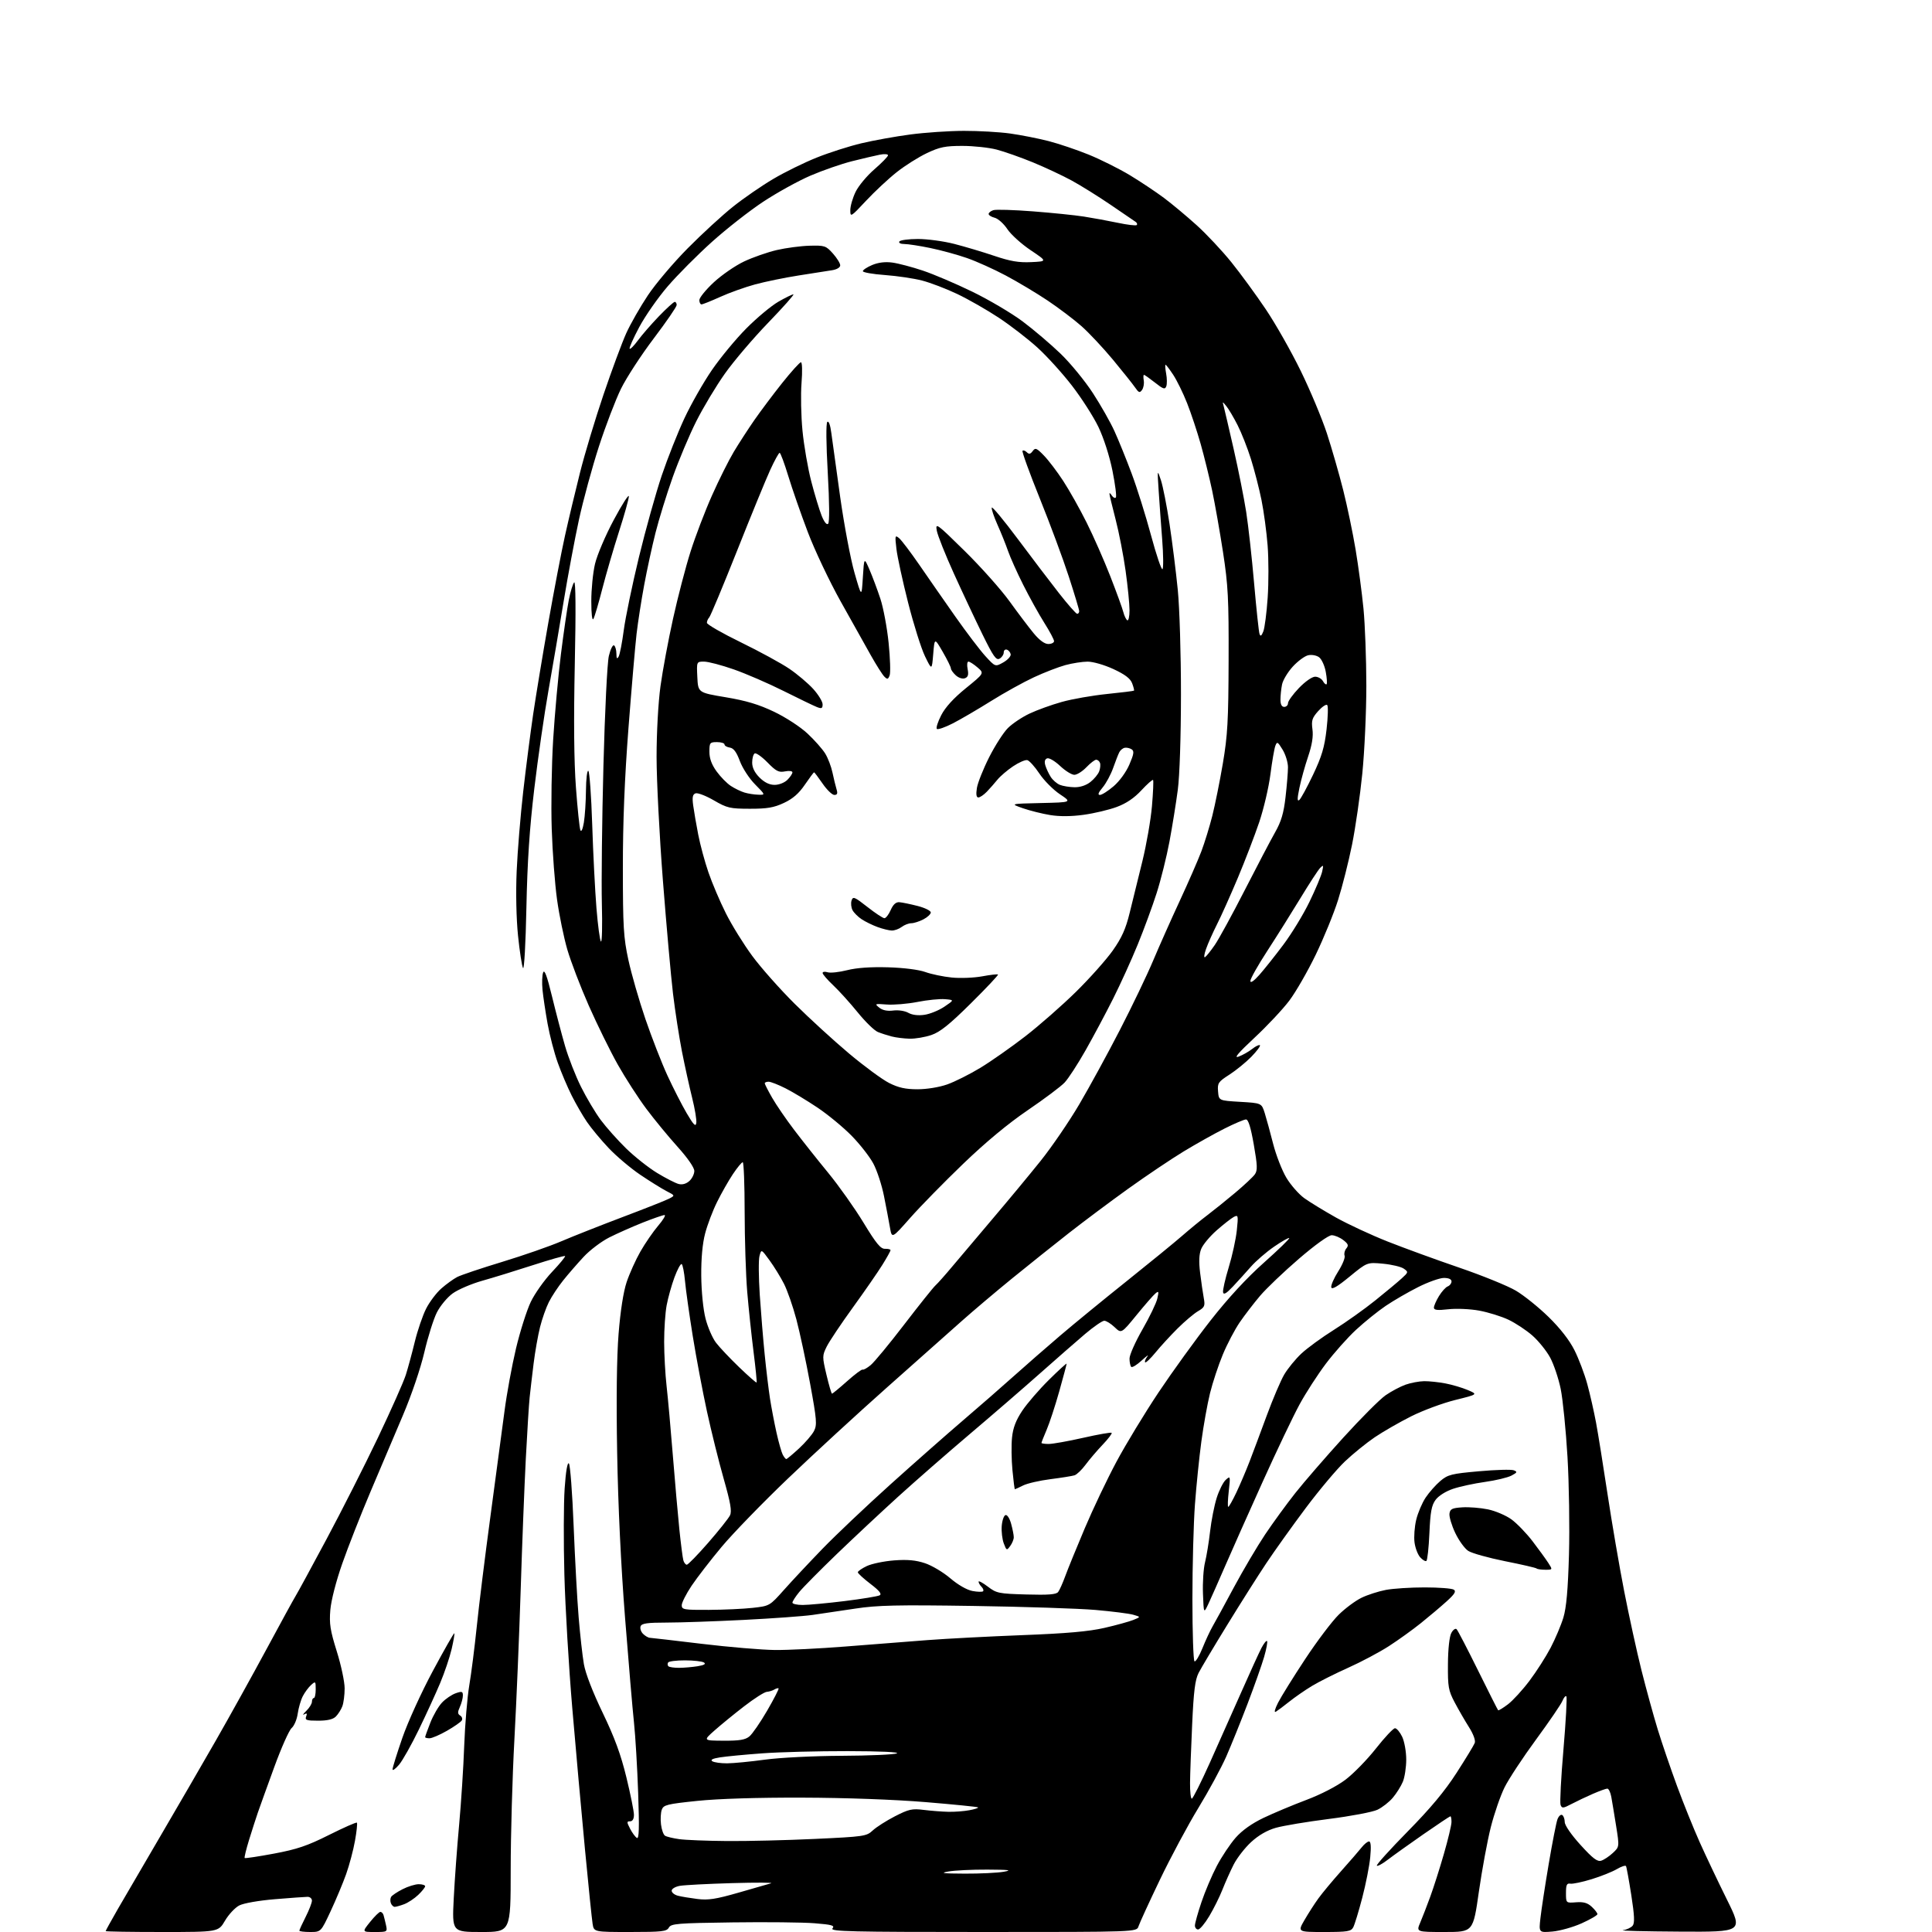 <?xml version="1.0" encoding="UTF-8" standalone="no"?>
<svg 
  version="1.1" 
  xmlns="http://www.w3.org/2000/svg" 
  xmlns:xlink="http://www.w3.org/1999/xlink" 
  xmlns:svg="http://www.w3.org/2000/svg"
  xmlns:rdf="http://www.w3.org/1999/02/22-rdf-syntax-ns#"
  xmlns:cc="http://creativecommons.org/ns#"
  xmlns:dc="http://purl.org/dc/elements/1.1/"
  viewBox="0 0 768 768"
  width="768"
  height="768"
>
<style>svg {background-color: white; }</style>"
<path stroke="none" fill="black" fill-rule="evenodd" d="M64.40,768.00C52.08,768.00 42.00,767.84 42.00,767.64C42.00,767.45 44.18,763.51 46.83,758.89C49.49,754.28 57.08,741.27 63.69,730.00C70.30,718.73 80.21,701.62 85.73,692.00C91.24,682.38 100.35,665.95 105.98,655.50C111.60,645.05 116.81,635.55 117.54,634.38C118.27,633.22 123.78,623.09 129.78,611.88C135.78,600.67 144.98,582.50 150.23,571.50C155.47,560.50 160.47,549.25 161.33,546.50C162.20,543.75 163.81,537.82 164.90,533.32C166.00,528.82 168.02,522.93 169.38,520.23C170.75,517.53 173.48,513.91 175.45,512.18C177.42,510.45 180.26,508.40 181.76,507.62C183.27,506.85 191.33,504.13 199.68,501.60C208.03,499.06 218.61,495.38 223.18,493.41C227.76,491.45 238.70,487.13 247.50,483.80C256.30,480.48 264.60,477.20 265.94,476.50C268.38,475.25 268.38,475.25 264.94,473.48C263.05,472.50 258.35,469.58 254.50,466.98C250.65,464.38 245.00,459.60 241.95,456.37C238.89,453.14 235.02,448.48 233.33,446.00C231.64,443.52 228.91,438.80 227.26,435.50C225.60,432.20 223.11,426.34 221.73,422.48C220.34,418.61 218.52,411.64 217.68,406.98C216.84,402.31 215.93,396.25 215.66,393.50C215.39,390.75 215.50,387.63 215.91,386.57C216.44,385.21 217.46,387.97 219.41,396.00C220.93,402.25 223.27,411.16 224.61,415.79C225.95,420.42 228.82,427.76 230.99,432.09C233.15,436.43 236.68,442.35 238.83,445.24C240.98,448.13 245.50,453.20 248.87,456.50C252.25,459.80 257.82,464.21 261.25,466.29C264.69,468.38 268.53,470.34 269.79,470.66C271.24,471.03 272.80,470.59 274.04,469.46C275.12,468.49 276.00,466.69 276.00,465.47C276.00,464.14 273.34,460.30 269.35,455.87C265.69,451.82 260.08,444.99 256.88,440.71C253.68,436.42 248.60,428.54 245.59,423.21C242.58,417.87 237.40,407.32 234.06,399.78C230.73,392.23 226.88,382.16 225.50,377.41C224.12,372.65 222.29,363.75 221.44,357.63C220.58,351.51 219.62,338.85 219.32,329.50C219.01,320.15 219.27,304.18 219.89,294.00C220.52,283.82 221.91,268.52 222.98,260.00C224.05,251.47 225.46,241.80 226.11,238.50C226.75,235.20 227.71,232.05 228.24,231.50C228.85,230.86 228.94,242.67 228.49,264.00C228.02,286.37 228.17,302.65 228.94,313.00C229.57,321.52 230.37,329.18 230.71,330.00C231.07,330.88 231.64,329.65 232.09,327.00C232.51,324.52 232.89,318.76 232.93,314.19C232.97,309.62 233.39,306.12 233.87,306.42C234.34,306.71 235.04,316.30 235.41,327.73C235.78,339.15 236.54,354.12 237.10,361.00C237.66,367.88 238.46,373.85 238.89,374.28C239.31,374.71 239.48,367.96 239.25,359.28C239.03,350.60 239.31,325.95 239.87,304.50C240.44,282.73 241.39,263.40 242.03,260.74C242.65,258.13 243.58,256.24 244.08,256.55C244.59,256.86 245.01,258.33 245.03,259.81C245.05,261.81 245.28,262.12 245.92,261.00C246.39,260.18 247.31,255.45 247.96,250.50C248.61,245.55 251.32,232.50 253.98,221.50C256.65,210.50 260.74,195.88 263.06,189.00C265.39,182.12 269.44,171.91 272.06,166.30C274.68,160.69 279.59,152.06 282.96,147.14C286.34,142.21 292.52,134.73 296.71,130.52C300.89,126.31 306.61,121.55 309.41,119.94C312.21,118.33 314.90,117.01 315.38,117.01C315.87,117.00 311.37,122.08 305.38,128.28C299.40,134.48 291.64,143.59 288.15,148.53C284.65,153.46 279.54,161.99 276.77,167.48C274.01,172.96 269.79,183.00 267.38,189.78C264.97,196.57 261.91,206.48 260.57,211.81C259.22,217.14 257.20,226.45 256.08,232.50C254.95,238.55 253.59,247.32 253.04,252.00C252.50,256.68 251.05,273.55 249.82,289.50C248.29,309.40 247.59,326.81 247.60,345.00C247.61,368.45 247.86,372.66 249.79,381.58C250.99,387.13 254.04,397.70 256.56,405.08C259.09,412.46 263.02,422.55 265.30,427.50C267.58,432.45 271.03,439.20 272.96,442.50C275.72,447.21 276.55,448.04 276.79,446.37C276.97,445.21 276.22,440.71 275.13,436.37C274.05,432.04 272.23,423.77 271.09,418.00C269.96,412.23 268.36,401.88 267.53,395.00C266.71,388.12 264.91,367.92 263.52,350.09C262.13,332.27 261.00,310.12 261.00,300.88C261.00,291.24 261.66,279.26 262.55,272.78C263.40,266.58 265.65,254.49 267.55,245.92C269.44,237.35 272.57,225.36 274.50,219.28C276.43,213.19 280.26,203.15 283.02,196.97C285.77,190.78 289.68,182.97 291.69,179.61C293.71,176.25 297.38,170.57 299.86,167.00C302.34,163.43 307.32,156.79 310.93,152.25C314.55,147.71 317.90,144.00 318.39,144.00C318.89,144.00 318.99,147.62 318.62,152.25C318.26,156.79 318.43,165.32 319.00,171.20C319.57,177.09 321.14,186.16 322.49,191.37C323.84,196.58 325.70,202.70 326.61,204.98C327.64,207.55 328.63,208.77 329.20,208.20C329.78,207.62 329.72,199.90 329.05,187.95C328.39,176.31 328.32,168.28 328.87,167.73C329.42,167.18 330.06,168.94 330.47,172.16C330.85,175.10 332.44,186.61 334.01,197.74C335.59,208.87 338.14,222.37 339.69,227.74C342.50,237.50 342.50,237.50 343.00,229.50C343.50,221.50 343.50,221.50 345.66,226.50C346.84,229.25 348.78,234.43 349.96,238.00C351.14,241.57 352.62,249.47 353.24,255.55C353.86,261.63 354.04,267.45 353.65,268.48C353.02,270.10 352.74,270.16 351.51,268.93C350.74,268.14 348.33,264.35 346.17,260.50C344.00,256.65 338.60,247.00 334.16,239.05C329.72,231.10 323.85,218.72 321.13,211.55C318.40,204.37 314.91,194.34 313.36,189.25C311.81,184.16 310.26,180.00 309.92,180.00C309.58,180.00 307.90,183.04 306.20,186.75C304.49,190.46 298.54,204.97 292.97,219.00C287.39,233.03 282.42,244.93 281.92,245.45C281.41,245.97 281.00,246.93 281.00,247.58C281.00,248.22 287.07,251.71 294.49,255.33C301.91,258.95 310.59,263.68 313.78,265.85C316.96,268.01 321.24,271.63 323.29,273.89C325.33,276.16 327.00,278.89 327.00,279.98C327.00,281.62 326.62,281.80 324.75,281.07C323.51,280.58 317.55,277.71 311.50,274.68C305.45,271.65 296.53,267.79 291.67,266.09C286.81,264.39 281.51,263.00 279.87,263.00C276.90,263.00 276.90,263.00 277.20,269.17C277.50,275.33 277.50,275.33 288.50,277.17C296.66,278.54 301.63,280.03 307.74,282.95C312.36,285.16 318.18,288.96 320.99,291.59C323.76,294.17 326.91,297.74 328.02,299.52C329.12,301.30 330.43,304.73 330.93,307.13C331.44,309.53 332.16,312.51 332.54,313.75C333.06,315.42 332.83,316.00 331.66,316.00C330.80,316.00 328.70,313.98 327.00,311.50C325.30,309.03 323.77,307.00 323.61,307.00C323.45,307.00 321.80,309.22 319.95,311.92C317.57,315.42 315.15,317.53 311.63,319.17C307.63,321.05 304.99,321.50 298.08,321.49C290.18,321.48 289.05,321.22 283.74,318.14C280.57,316.30 277.30,315.06 276.47,315.37C275.32,315.81 275.11,316.95 275.56,320.22C275.88,322.58 276.78,327.78 277.56,331.79C278.34,335.81 280.16,342.56 281.62,346.79C283.07,351.03 286.18,358.34 288.53,363.02C290.87,367.71 295.61,375.36 299.05,380.02C302.49,384.69 310.08,393.24 315.90,399.02C321.73,404.81 331.45,413.70 337.50,418.78C343.55,423.86 350.73,429.14 353.45,430.51C357.16,432.38 359.97,433.00 364.72,433.00C368.40,433.00 373.34,432.20 376.52,431.08C379.53,430.02 385.48,427.04 389.75,424.45C394.01,421.86 402.06,416.21 407.63,411.90C413.20,407.58 422.23,399.66 427.70,394.28C433.17,388.90 439.75,381.51 442.33,377.87C445.92,372.77 447.49,369.29 449.06,362.87C450.18,358.26 452.45,349.08 454.09,342.45C455.72,335.83 457.45,325.93 457.92,320.45C458.39,314.98 458.59,310.30 458.36,310.05C458.13,309.81 456.04,311.66 453.72,314.16C450.86,317.25 447.70,319.38 443.92,320.78C440.85,321.92 434.95,323.32 430.81,323.89C425.88,324.58 421.27,324.61 417.48,324.00C414.28,323.48 409.38,322.25 406.59,321.28C401.50,319.50 401.50,319.50 413.82,319.22C426.13,318.94 426.13,318.94 421.32,315.72C418.67,313.95 415.00,310.25 413.17,307.50C411.34,304.75 409.17,302.35 408.35,302.16C407.53,301.98 404.98,303.09 402.68,304.64C400.38,306.19 397.60,308.57 396.50,309.93C395.40,311.29 393.51,313.44 392.30,314.70C391.08,315.97 389.56,317.00 388.91,317.00C388.12,317.00 387.93,315.79 388.33,313.25C388.66,311.19 390.84,305.70 393.18,301.06C395.53,296.42 398.88,291.18 400.65,289.42C402.41,287.66 406.28,285.06 409.26,283.66C412.23,282.25 418.00,280.17 422.08,279.03C426.16,277.88 434.23,276.47 440.00,275.88C445.77,275.29 450.63,274.69 450.78,274.54C450.93,274.40 450.60,273.08 450.04,271.61C449.32,269.71 447.20,268.10 442.60,265.97C438.97,264.29 434.51,263.01 432.34,263.01C430.23,263.02 426.25,263.64 423.50,264.39C420.75,265.14 415.12,267.31 411.00,269.23C406.88,271.14 399.23,275.38 394.00,278.65C388.77,281.92 381.94,285.92 378.81,287.53C375.68,289.14 372.80,290.13 372.41,289.75C372.03,289.36 372.81,286.90 374.16,284.29C375.78,281.14 379.09,277.51 383.94,273.58C391.27,267.63 391.27,267.63 388.58,265.32C387.10,264.04 385.47,263.00 384.97,263.00C384.46,263.00 384.32,264.34 384.65,265.98C385.09,268.22 384.83,269.13 383.58,269.61C382.63,269.97 381.10,269.49 379.96,268.47C378.88,267.49 378.00,266.25 378.00,265.72C378.00,265.18 376.54,262.21 374.75,259.12C371.50,253.50 371.50,253.50 370.97,260.00C370.43,266.50 370.43,266.50 367.69,260.86C366.19,257.76 363.17,248.17 360.98,239.54C358.79,230.91 356.70,221.30 356.34,218.18C355.72,212.88 355.79,212.60 357.40,213.92C358.35,214.71 361.93,219.43 365.37,224.42C368.81,229.42 375.25,238.68 379.69,245.00C384.13,251.32 389.54,258.44 391.70,260.81C395.64,265.11 395.64,265.11 398.84,263.31C400.59,262.31 401.91,260.86 401.76,260.08C401.62,259.30 400.94,258.48 400.25,258.25C399.56,258.02 399.00,258.52 399.00,259.37C399.00,260.21 398.26,261.31 397.36,261.82C395.99,262.58 394.87,260.99 390.52,252.12C387.66,246.28 382.55,235.42 379.18,227.99C375.81,220.56 372.76,212.91 372.40,210.99C371.79,207.67 372.31,208.04 383.45,219.00C389.88,225.32 397.90,234.32 401.28,239.00C404.65,243.68 408.99,249.41 410.92,251.75C413.18,254.49 415.24,256.00 416.71,256.00C417.97,256.00 419.00,255.49 419.00,254.86C419.00,254.23 417.25,250.94 415.11,247.56C412.97,244.17 409.20,237.37 406.73,232.45C404.26,227.53 401.55,221.47 400.70,219.00C399.85,216.53 397.98,211.86 396.53,208.63C395.09,205.40 394.06,202.32 394.24,201.78C394.42,201.25 399.04,206.82 404.52,214.16C409.99,221.50 417.37,231.21 420.93,235.75C424.48,240.29 427.75,244.00 428.19,244.00C428.64,244.00 429.00,243.53 429.00,242.96C429.00,242.38 427.14,236.20 424.87,229.21C422.60,222.22 417.41,208.23 413.33,198.13C409.25,188.02 406.16,179.50 406.47,179.19C406.78,178.89 407.55,179.15 408.18,179.78C409.05,180.65 409.62,180.53 410.51,179.31C411.56,177.88 412.07,178.08 414.99,181.10C416.81,182.97 420.27,187.53 422.68,191.23C425.09,194.93 429.27,202.35 431.95,207.73C434.64,213.10 438.87,222.70 441.35,229.05C443.83,235.41 446.17,241.82 446.54,243.31C446.92,244.80 447.62,246.27 448.11,246.57C448.60,246.87 449.00,245.08 449.00,242.59C449.00,240.10 448.30,233.06 447.45,226.95C446.60,220.83 444.80,211.58 443.45,206.40C442.10,201.22 441.01,196.64 441.02,196.24C441.02,195.83 441.45,196.16 441.96,196.97C442.47,197.78 443.19,198.14 443.56,197.77C443.93,197.41 443.32,192.61 442.22,187.12C441.02,181.19 438.75,174.12 436.63,169.70C434.66,165.61 429.93,158.23 426.12,153.30C422.32,148.37 416.12,141.54 412.35,138.12C408.58,134.70 401.69,129.38 397.03,126.30C392.37,123.22 384.94,118.97 380.53,116.87C376.11,114.77 369.80,112.36 366.50,111.51C363.20,110.66 356.56,109.68 351.75,109.33C346.94,108.98 343.00,108.29 343.00,107.80C343.00,107.30 344.67,106.20 346.72,105.34C349.17,104.32 351.91,103.99 354.75,104.38C357.12,104.70 362.53,106.13 366.78,107.55C371.03,108.96 379.90,112.74 386.50,115.95C393.10,119.16 402.10,124.47 406.50,127.76C410.90,131.05 417.70,136.84 421.62,140.62C425.54,144.40 431.30,151.44 434.43,156.25C437.56,161.06 441.44,167.89 443.04,171.44C444.65,174.98 447.71,182.52 449.83,188.19C451.96,193.86 455.43,204.92 457.54,212.76C459.65,220.60 461.71,226.68 462.11,226.26C462.51,225.84 462.46,220.55 461.99,214.50C461.52,208.45 460.89,199.68 460.58,195.00C460.03,186.53 460.03,186.52 461.48,190.86C462.28,193.27 463.83,201.14 464.92,208.36C466.01,215.59 467.48,227.35 468.19,234.50C468.90,241.75 469.46,260.11 469.45,276.00C469.44,292.92 468.93,308.36 468.19,314.00C467.50,319.23 466.02,328.45 464.89,334.50C463.76,340.55 461.46,349.77 459.79,355.00C458.12,360.23 454.73,369.45 452.25,375.50C449.78,381.55 445.38,391.23 442.48,397.00C439.58,402.77 434.66,412.00 431.54,417.50C428.43,423.00 424.67,428.78 423.19,430.34C421.71,431.91 415.11,436.86 408.52,441.34C400.69,446.67 391.78,454.07 382.82,462.69C375.28,469.94 365.83,479.59 361.82,484.13C354.54,492.39 354.54,492.39 353.77,487.95C353.35,485.50 352.29,479.90 351.41,475.50C350.54,471.10 348.62,465.26 347.16,462.53C345.70,459.79 341.80,454.81 338.50,451.45C335.20,448.09 329.12,443.08 325.00,440.31C320.88,437.55 315.15,434.09 312.28,432.64C309.41,431.19 306.38,430.00 305.53,430.00C304.69,430.00 304.00,430.28 304.00,430.63C304.00,430.97 305.32,433.56 306.94,436.38C308.55,439.20 312.49,444.94 315.69,449.15C318.88,453.36 324.97,461.04 329.21,466.20C333.45,471.37 339.78,480.30 343.27,486.05C348.31,494.35 350.07,496.48 351.81,496.42C353.01,496.38 354.00,496.62 354.00,496.96C354.00,497.31 352.54,499.94 350.75,502.81C348.96,505.69 343.68,513.32 339.01,519.77C334.34,526.22 329.67,533.20 328.64,535.27C326.84,538.91 326.83,539.29 328.54,546.52C329.51,550.63 330.50,554.00 330.74,554.00C330.98,554.00 333.68,551.77 336.75,549.04C339.81,546.31 342.58,544.24 342.91,544.44C343.23,544.64 344.67,543.84 346.11,542.65C347.54,541.47 353.55,534.20 359.45,526.50C365.36,518.80 370.93,511.82 371.84,511.00C372.75,510.18 375.75,506.80 378.50,503.51C381.25,500.21 388.48,491.66 394.56,484.51C400.65,477.35 409.23,467.00 413.64,461.50C418.05,456.00 424.97,445.88 429.02,439.00C433.07,432.12 440.34,418.81 445.18,409.41C450.02,400.02 455.96,387.64 458.37,381.91C460.78,376.19 465.56,365.44 469.00,358.04C472.43,350.64 476.29,341.80 477.57,338.40C478.86,334.99 480.80,328.68 481.90,324.35C482.99,320.03 484.88,310.65 486.10,303.50C487.99,292.34 488.32,286.53 488.39,262.50C488.47,237.97 488.19,232.64 486.17,219.50C484.90,211.25 482.95,200.22 481.85,195.00C480.74,189.78 478.69,181.45 477.29,176.50C475.89,171.55 473.46,164.23 471.88,160.24C470.30,156.24 467.82,151.18 466.37,148.99C464.92,146.79 463.55,145.00 463.32,145.00C463.09,145.00 463.20,146.57 463.56,148.49C463.92,150.41 463.95,152.70 463.61,153.58C463.10,154.91 462.37,154.67 459.11,152.08C456.96,150.39 455.00,149.00 454.74,149.00C454.49,149.00 454.45,150.01 454.66,151.25C454.87,152.49 454.57,154.18 453.98,155.00C453.07,156.28 452.66,156.13 451.21,154.02C450.27,152.65 446.31,147.69 442.41,142.98C438.50,138.28 432.88,132.28 429.91,129.65C426.93,127.02 420.90,122.46 416.49,119.50C412.09,116.55 404.60,112.07 399.86,109.55C395.11,107.02 388.14,103.88 384.36,102.57C380.59,101.25 374.03,99.46 369.79,98.59C365.55,97.71 360.91,97.00 359.48,97.00C358.00,97.00 357.15,96.57 357.50,96.00C357.84,95.45 361.17,95.00 364.90,95.00C368.63,95.00 375.11,95.88 379.31,96.95C383.51,98.03 390.67,100.16 395.22,101.70C401.62,103.86 404.96,104.43 409.91,104.20C416.32,103.90 416.32,103.90 409.66,99.43C406.00,96.97 401.84,93.21 400.43,91.07C399.01,88.93 396.76,86.91 395.43,86.57C394.09,86.24 393.00,85.55 393.00,85.05C393.00,84.55 393.85,83.87 394.88,83.54C395.92,83.21 403.01,83.43 410.63,84.02C418.26,84.61 427.36,85.54 430.86,86.09C434.35,86.63 440.38,87.74 444.26,88.55C448.13,89.37 451.56,89.78 451.87,89.46C452.18,89.15 451.99,88.58 451.44,88.20C450.89,87.81 446.41,84.75 441.47,81.40C436.54,78.04 429.57,73.70 426.00,71.76C422.43,69.81 415.51,66.57 410.64,64.56C405.76,62.56 399.25,60.26 396.18,59.46C393.10,58.66 386.96,58.00 382.54,58.00C375.77,58.00 373.54,58.45 368.47,60.86C365.15,62.43 359.75,65.83 356.47,68.43C353.19,71.02 347.69,76.15 344.26,79.82C338.20,86.30 338.02,86.41 338.01,83.57C338.00,81.95 338.95,78.67 340.11,76.28C341.26,73.89 344.64,69.84 347.61,67.28C350.57,64.71 353.00,62.22 353.00,61.73C353.00,61.24 351.54,61.13 349.75,61.49C347.96,61.84 343.01,63.01 338.75,64.07C334.49,65.14 327.03,67.73 322.17,69.82C317.31,71.91 308.88,76.57 303.42,80.17C297.96,83.77 288.78,90.96 283.01,96.15C277.24,101.34 269.34,109.27 265.46,113.78C261.58,118.28 256.47,125.60 254.10,130.05C251.73,134.49 250.02,138.35 250.30,138.63C250.57,138.91 252.05,137.41 253.58,135.32C255.12,133.22 258.86,128.91 261.90,125.75C264.95,122.59 267.79,120.00 268.22,120.00C268.65,120.00 269.00,120.56 268.99,121.25C268.99,121.94 264.89,127.90 259.90,134.50C254.90,141.10 249.04,150.10 246.87,154.50C244.71,158.90 240.75,169.25 238.07,177.50C235.40,185.75 231.84,198.80 230.16,206.50C228.49,214.20 225.74,228.82 224.07,239.00C222.40,249.18 219.67,265.15 218.02,274.50C216.36,283.85 213.83,301.40 212.39,313.50C210.49,329.40 209.63,342.54 209.25,360.89C208.97,375.03 208.37,385.63 207.91,384.81C207.46,384.00 206.57,378.20 205.92,371.92C205.23,365.09 205.01,354.75 205.39,346.19C205.73,338.32 206.90,324.14 207.98,314.68C209.06,305.22 210.84,291.40 211.93,283.99C213.03,276.57 215.74,260.15 217.97,247.50C220.20,234.85 223.17,219.32 224.58,213.00C225.98,206.68 228.66,195.43 230.53,188.00C232.39,180.57 236.61,166.56 239.90,156.86C243.19,147.16 247.26,136.19 248.94,132.47C250.62,128.76 254.48,122.00 257.51,117.45C260.53,112.90 267.66,104.47 273.35,98.73C279.03,92.98 287.16,85.52 291.41,82.14C295.65,78.76 302.85,73.80 307.40,71.12C311.94,68.43 319.70,64.62 324.64,62.65C329.57,60.67 337.57,58.11 342.42,56.96C347.26,55.81 356.01,54.23 361.86,53.46C367.71,52.68 377.30,52.03 383.18,52.02C389.05,52.01 397.31,52.48 401.53,53.07C405.76,53.66 412.57,55.00 416.69,56.05C420.80,57.10 428.06,59.55 432.83,61.49C437.60,63.44 444.94,67.11 449.15,69.65C453.35,72.19 459.43,76.24 462.65,78.64C465.87,81.05 471.73,85.94 475.68,89.51C479.63,93.08 485.85,99.72 489.50,104.25C493.16,108.79 499.32,117.22 503.19,122.98C507.07,128.74 513.32,139.77 517.08,147.48C520.85,155.19 525.52,166.36 527.47,172.30C529.41,178.25 532.32,188.37 533.94,194.80C535.56,201.24 537.78,211.90 538.88,218.50C539.98,225.10 541.39,235.68 542.01,242.00C542.62,248.32 543.13,262.05 543.14,272.50C543.14,282.95 542.42,298.70 541.54,307.50C540.66,316.30 538.82,329.02 537.46,335.77C536.10,342.51 533.60,352.41 531.90,357.77C530.21,363.12 526.22,372.90 523.03,379.50C519.84,386.10 515.12,394.31 512.54,397.74C509.96,401.17 503.72,407.83 498.67,412.53C492.15,418.62 490.33,420.78 492.37,420.02C493.94,419.44 496.38,418.06 497.77,416.97C499.16,415.87 500.54,415.21 500.84,415.50C501.13,415.80 499.60,417.85 497.44,420.07C495.27,422.29 491.34,425.49 488.70,427.19C484.26,430.04 483.92,430.55 484.20,433.89C484.50,437.50 484.50,437.50 493.00,438.00C501.50,438.50 501.50,438.50 502.76,442.50C503.45,444.70 504.95,450.19 506.10,454.71C507.26,459.22 509.62,465.28 511.35,468.17C513.08,471.06 516.30,474.73 518.50,476.31C520.70,477.89 526.37,481.35 531.09,484.00C535.82,486.64 545.04,490.93 551.59,493.52C558.14,496.11 570.99,500.80 580.15,503.93C589.31,507.07 599.41,511.18 602.60,513.07C605.79,514.96 611.63,519.65 615.57,523.50C620.17,527.99 623.86,532.72 625.86,536.70C627.58,540.11 629.88,546.19 630.97,550.20C632.07,554.22 633.63,561.10 634.45,565.50C635.27,569.90 637.33,582.73 639.03,594.00C640.73,605.27 643.70,622.60 645.63,632.50C647.56,642.40 650.66,656.58 652.52,664.00C654.39,671.42 657.29,682.00 658.98,687.50C660.67,693.00 664.13,703.12 666.66,710.00C669.19,716.88 673.25,726.94 675.68,732.36C678.11,737.79 682.97,748.02 686.48,755.11C692.87,768.00 692.87,768.00 667.68,767.85C653.83,767.77 643.70,767.52 645.18,767.29C646.65,767.07 648.37,766.26 649.00,765.50C649.86,764.46 649.73,761.48 648.46,753.31C647.53,747.37 646.59,742.19 646.36,741.80C646.13,741.42 644.49,741.96 642.71,743.01C640.93,744.06 636.44,745.86 632.73,747.00C629.02,748.15 625.20,748.95 624.24,748.79C622.83,748.55 622.50,749.25 622.50,752.50C622.50,756.50 622.50,756.50 626.50,756.19C629.48,755.96 631.08,756.42 632.75,757.98C633.99,759.13 635.00,760.45 635.00,760.90C635.00,761.36 632.19,762.99 628.75,764.54C625.31,766.09 620.07,767.56 617.10,767.82C611.69,768.27 611.69,768.27 612.36,762.39C612.72,759.15 614.19,749.52 615.63,741.00C617.07,732.48 618.64,724.46 619.12,723.19C619.60,721.92 620.45,721.16 621.00,721.50C621.55,721.84 622.00,723.10 622.01,724.31C622.01,725.59 624.62,729.37 628.28,733.39C633.18,738.79 634.97,740.14 636.52,739.65C637.61,739.31 639.68,737.93 641.12,736.59C643.75,734.15 643.75,734.15 642.43,725.83C641.70,721.25 640.84,716.04 640.51,714.25C640.18,712.46 639.47,711.00 638.94,711.00C638.41,711.00 635.85,711.93 633.24,713.06C630.63,714.19 626.81,716.01 624.73,717.10C621.36,718.87 620.90,718.91 620.35,717.48C620.02,716.60 620.53,706.66 621.50,695.40C622.46,684.14 622.98,674.65 622.65,674.32C622.33,673.99 621.63,674.80 621.10,676.11C620.57,677.43 615.85,684.35 610.60,691.50C605.35,698.65 599.72,707.21 598.08,710.52C596.44,713.83 593.99,720.92 592.63,726.28C591.27,731.64 589.13,743.22 587.87,752.01C585.59,768.00 585.59,768.00 574.28,768.00C562.97,768.00 562.97,768.00 564.57,764.25C565.45,762.19 567.25,757.52 568.58,753.88C569.91,750.24 572.35,742.59 573.99,736.88C575.64,731.17 576.99,725.49 576.99,724.25C577.00,723.01 576.80,722.00 576.56,722.00C576.32,722.00 571.49,725.22 565.81,729.16C560.14,733.10 553.78,737.65 551.68,739.26C549.58,740.88 547.62,741.95 547.31,741.64C547.00,741.33 552.52,735.21 559.58,728.03C568.64,718.83 574.36,711.97 579.01,704.74C582.64,699.11 585.90,693.75 586.24,692.84C586.61,691.85 585.68,689.31 583.93,686.55C582.31,684.00 579.76,679.57 578.25,676.71C575.76,671.99 575.51,670.56 575.58,661.50C575.62,655.49 576.16,650.56 576.92,649.14C577.62,647.84 578.56,647.17 579.03,647.64C579.50,648.11 583.32,655.48 587.53,664.00C591.74,672.52 595.34,679.66 595.53,679.85C595.72,680.04 597.48,678.97 599.46,677.47C601.43,675.96 605.28,671.75 608.01,668.11C610.75,664.48 614.52,658.58 616.40,655.00C618.27,651.42 620.56,646.02 621.47,643.00C622.66,639.07 623.29,631.95 623.69,618.00C623.99,607.27 623.73,589.77 623.10,579.11C622.47,568.44 621.25,556.29 620.40,552.11C619.54,547.92 617.65,542.32 616.20,539.64C614.75,536.97 611.58,533.04 609.16,530.91C606.73,528.77 602.44,525.94 599.62,524.60C596.81,523.27 591.58,521.65 588.00,520.99C584.37,520.33 578.96,520.09 575.75,520.45C571.37,520.95 570.00,520.79 570.00,519.80C570.01,519.08 570.91,517.02 572.01,515.22C573.11,513.41 574.68,511.67 575.51,511.36C576.33,511.04 577.00,510.16 577.00,509.39C577.00,508.51 575.89,508.00 573.98,508.00C572.31,508.00 567.70,509.64 563.73,511.64C559.75,513.64 553.94,517.01 550.81,519.13C547.68,521.25 542.39,525.52 539.04,528.62C535.69,531.72 530.30,537.79 527.05,542.10C523.80,546.41 519.10,553.68 516.61,558.25C514.12,562.82 507.51,576.67 501.93,589.03C496.35,601.39 489.64,616.45 487.02,622.50C484.40,628.55 481.41,635.30 480.38,637.50C478.50,641.50 478.50,641.50 478.20,633.50C478.03,629.10 478.40,623.49 479.02,621.04C479.63,618.58 480.54,613.05 481.03,608.75C481.52,604.45 482.70,598.46 483.65,595.45C484.60,592.44 486.22,589.20 487.26,588.26C489.10,586.60 489.13,586.72 488.45,592.78C488.06,596.20 487.97,599.00 488.25,599.00C488.54,599.00 489.98,596.43 491.48,593.28C492.97,590.13 495.31,584.62 496.70,581.03C498.08,577.44 501.18,569.16 503.58,562.63C505.98,556.11 509.09,548.81 510.49,546.42C511.90,544.03 514.96,540.27 517.31,538.07C519.65,535.88 525.48,531.62 530.27,528.62C535.05,525.62 542.46,520.35 546.73,516.91C551.00,513.48 555.73,509.54 557.23,508.16C559.89,505.73 559.91,505.63 558.01,504.30C556.94,503.55 553.23,502.67 549.76,502.34C543.47,501.75 543.47,501.75 536.48,507.48C531.60,511.49 529.41,512.76 529.20,511.72C529.03,510.90 530.28,508.05 531.97,505.39C533.66,502.72 534.80,499.92 534.50,499.15C534.21,498.38 534.51,497.09 535.18,496.28C536.18,495.08 535.95,494.46 533.95,492.93C532.60,491.89 530.55,491.03 529.38,491.02C528.13,491.01 522.81,494.82 516.38,500.35C510.39,505.50 503.43,512.13 500.91,515.10C498.39,518.07 494.73,522.84 492.78,525.69C490.83,528.55 487.81,534.30 486.08,538.47C484.34,542.65 482.06,549.54 481.01,553.78C479.96,558.03 478.41,566.67 477.56,573.00C476.71,579.33 475.56,590.58 475.01,598.00C474.46,605.42 474.00,622.39 474.00,635.69C474.00,649.00 474.38,660.11 474.83,660.40C475.29,660.68 476.71,658.34 477.98,655.21C479.24,652.07 481.07,648.15 482.03,646.50C483.00,644.85 486.80,637.88 490.48,631.01C494.17,624.15 499.75,614.70 502.88,610.01C506.02,605.33 511.43,597.90 514.91,593.50C518.39,589.10 526.97,579.20 533.97,571.49C540.97,563.79 548.54,556.20 550.80,554.64C553.05,553.08 556.61,551.19 558.70,550.44C560.79,549.70 564.13,549.07 566.11,549.04C568.10,549.02 571.93,549.42 574.61,549.94C577.30,550.45 581.30,551.64 583.50,552.58C587.50,554.28 587.50,554.28 578.47,556.52C573.51,557.75 565.63,560.67 560.97,563.01C556.31,565.35 549.80,569.09 546.50,571.32C543.20,573.56 537.86,577.88 534.63,580.94C531.40,584.00 524.38,592.35 519.03,599.50C513.68,606.65 506.60,616.55 503.31,621.50C500.01,626.45 493.03,637.48 487.80,646.00C482.56,654.52 477.46,663.08 476.47,665.00C475.07,667.74 474.50,672.21 473.90,685.50C473.47,694.85 473.09,705.31 473.06,708.75C473.03,712.19 473.34,715.00 473.76,715.00C474.18,715.00 477.40,708.59 480.92,700.75C484.44,692.91 490.10,680.20 493.50,672.50C496.90,664.80 500.46,657.00 501.41,655.16C502.37,653.32 503.38,652.05 503.67,652.33C503.95,652.62 503.43,655.47 502.50,658.68C501.57,661.88 498.60,670.28 495.90,677.35C493.20,684.41 489.39,693.83 487.44,698.28C485.48,702.72 480.50,711.91 476.37,718.69C472.23,725.47 465.35,738.32 461.06,747.26C456.78,756.19 452.96,764.51 452.57,765.75C451.87,768.00 451.87,768.00 390.81,768.00C338.46,768.00 329.92,767.80 330.92,766.59C331.90,765.41 330.77,765.08 323.79,764.52C319.23,764.15 304.56,764.00 291.18,764.18C269.26,764.47 266.76,764.67 265.88,766.25C265.02,767.79 263.18,768.00 250.50,768.00C236.09,768.00 236.09,768.00 235.57,764.75C235.28,762.96 233.90,749.58 232.52,735.00C231.13,720.42 228.87,695.23 227.49,679.00C226.11,662.77 224.70,638.92 224.35,626.00C224.00,613.08 224.05,597.62 224.46,591.65C224.92,584.90 225.56,581.16 226.14,581.74C226.66,582.26 227.51,593.44 228.03,606.59C228.56,619.74 229.45,636.12 230.03,643.00C230.60,649.88 231.53,658.20 232.10,661.50C232.73,665.19 235.62,672.65 239.57,680.85C244.32,690.71 246.79,697.43 249.00,706.52C250.65,713.29 252.00,720.00 252.00,721.42C252.00,723.07 251.45,724.00 250.47,724.00C249.11,724.00 249.11,724.31 250.47,726.94C251.30,728.55 252.51,730.20 253.16,730.60C254.04,731.14 254.17,726.83 253.68,712.79C253.33,702.60 252.58,690.04 252.03,684.88C251.47,679.72 249.87,660.88 248.46,643.00C246.84,622.38 245.69,598.44 245.33,577.50C244.95,556.28 245.16,539.38 245.90,530.15C246.62,521.15 247.81,513.51 249.10,509.65C250.23,506.27 252.69,500.80 254.58,497.50C256.46,494.20 259.64,489.59 261.63,487.25C263.63,484.91 264.76,483.00 264.16,483.00C263.55,483.00 259.65,484.35 255.49,486.00C251.33,487.66 245.35,490.31 242.20,491.90C239.05,493.49 234.44,496.98 231.97,499.65C229.49,502.32 225.84,506.52 223.86,509.00C221.87,511.48 219.32,515.33 218.20,517.56C217.07,519.79 215.48,524.29 214.67,527.56C213.85,530.83 212.70,537.33 212.12,542.00C211.54,546.67 210.83,552.75 210.54,555.50C210.25,558.25 209.57,569.27 209.01,580.00C208.46,590.73 207.54,614.12 206.98,632.00C206.41,649.88 205.29,676.65 204.48,691.50C203.67,706.35 203.01,729.64 203.01,743.25C203.00,768.00 203.00,768.00 191.35,768.00C179.70,768.00 179.70,768.00 180.37,754.64C180.74,747.29 181.70,734.13 182.51,725.39C183.31,716.65 184.23,702.52 184.53,694.00C184.84,685.48 185.75,674.67 186.54,670.00C187.34,665.33 188.68,654.75 189.53,646.50C190.37,638.25 192.83,618.45 194.99,602.50C197.15,586.55 199.65,567.88 200.54,561.00C201.43,554.12 203.49,542.91 205.11,536.07C206.74,529.23 209.38,520.91 210.97,517.57C212.56,514.23 216.38,508.84 219.45,505.60C222.52,502.35 224.85,499.52 224.63,499.30C224.41,499.08 218.67,500.71 211.87,502.91C205.07,505.12 195.97,507.92 191.66,509.13C187.35,510.35 182.08,512.61 179.94,514.16C177.79,515.71 174.97,519.12 173.65,521.74C172.33,524.36 170.09,531.49 168.67,537.59C167.17,544.00 163.60,554.53 160.17,562.59C156.92,570.24 151.11,583.92 147.27,593.00C143.42,602.08 138.38,614.90 136.07,621.50C133.59,628.56 131.63,636.18 131.31,640.00C130.85,645.46 131.26,648.09 133.88,656.46C135.60,661.94 137.00,668.55 137.00,671.15C137.00,673.74 136.59,676.95 136.08,678.28C135.58,679.61 134.42,681.43 133.51,682.34C132.38,683.48 130.15,684.00 126.46,684.00C121.84,684.00 121.15,683.76 121.70,682.34C122.18,681.10 121.97,680.88 120.92,681.48C120.14,681.93 120.51,681.31 121.75,680.11C122.99,678.91 124.00,677.26 124.00,676.46C124.00,675.66 124.34,675.00 124.75,675.00C125.16,675.00 125.50,673.46 125.50,671.57C125.50,668.30 125.42,668.22 123.65,669.82C122.63,670.74 121.15,672.74 120.37,674.26C119.58,675.78 118.68,678.90 118.35,681.19C118.03,683.49 116.94,686.07 115.93,686.93C114.92,687.79 111.80,694.80 109.00,702.50C106.19,710.20 103.27,718.30 102.51,720.50C101.75,722.70 100.18,727.59 99.01,731.37C97.85,735.14 97.06,738.39 97.26,738.59C97.46,738.79 102.70,738.00 108.91,736.84C118.10,735.12 122.18,733.74 130.81,729.41C136.65,726.49 141.63,724.29 141.87,724.54C142.12,724.79 141.78,728.03 141.11,731.75C140.45,735.47 138.86,741.44 137.59,745.01C136.32,748.58 133.54,755.21 131.42,759.75C127.57,768.00 127.57,768.00 123.29,768.00C120.93,768.00 119.00,767.76 119.00,767.47C119.00,767.17 120.12,764.71 121.50,762.00C122.87,759.29 124.00,756.38 124.00,755.53C124.00,754.69 123.21,754.01 122.25,754.02C121.29,754.03 115.47,754.45 109.31,754.96C102.87,755.49 96.84,756.55 95.10,757.45C93.44,758.31 90.89,761.03 89.44,763.51C86.81,768.00 86.81,768.00 64.40,768.00zM148.97,768.00C143.91,768.00 143.91,768.00 147.12,764.00C148.89,761.80 150.72,760.00 151.20,760.00C151.67,760.00 152.24,760.56 152.45,761.25C152.66,761.94 153.10,763.74 153.44,765.25C154.03,767.97 153.98,768.00 148.97,768.00zM526.37,768.00C515.81,768.00 515.81,768.00 518.55,763.25C520.06,760.64 522.54,756.77 524.08,754.65C525.61,752.53 529.69,747.63 533.15,743.75C536.61,739.88 540.27,735.65 541.29,734.36C542.31,733.06 543.63,732.00 544.22,732.00C544.93,732.00 545.09,734.10 544.69,738.25C544.37,741.69 542.94,748.94 541.52,754.37C540.11,759.79 538.49,765.08 537.94,766.12C537.05,767.78 535.69,768.00 526.37,768.00zM476.27,767.00C475.57,767.00 475.00,766.29 475.00,765.43C475.00,764.56 476.16,760.40 477.58,756.18C478.99,751.95 481.75,745.46 483.70,741.75C485.65,738.04 489.02,732.99 491.19,730.52C493.76,727.60 497.63,724.85 502.32,722.61C506.27,720.73 513.89,717.53 519.26,715.51C525.05,713.33 531.38,710.07 534.82,707.48C538.01,705.08 543.47,699.49 546.95,695.06C550.44,690.63 553.85,687.00 554.53,687.00C555.21,687.00 556.50,688.53 557.39,690.40C558.28,692.28 559.00,696.32 559.00,699.43C559.00,702.53 558.39,706.51 557.65,708.28C556.91,710.05 555.12,712.91 553.66,714.63C552.21,716.35 549.46,718.50 547.54,719.41C545.63,720.32 536.96,721.96 528.28,723.06C519.60,724.16 510.10,725.75 507.17,726.58C503.67,727.58 500.30,729.53 497.33,732.26C494.85,734.55 491.73,738.57 490.40,741.19C489.07,743.81 487.06,748.31 485.93,751.18C484.80,754.06 482.44,758.79 480.70,761.70C478.96,764.62 476.96,767.00 476.27,767.00zM156.90,758.00C156.37,758.00 155.69,757.35 155.38,756.55C155.07,755.75 155.12,754.62 155.48,754.03C155.84,753.45 157.89,752.08 160.03,750.99C162.17,749.89 165.06,749.00 166.46,749.00C167.86,749.00 169.00,749.37 169.00,749.81C169.00,750.26 167.76,751.81 166.25,753.25C164.74,754.69 162.23,756.35 160.68,756.94C159.14,757.52 157.43,758.00 156.90,758.00zM293.50,752.38C299.55,750.64 305.40,748.96 306.50,748.64C307.60,748.33 300.62,748.29 291.00,748.57C281.38,748.85 272.04,749.33 270.25,749.65C268.45,749.97 267.00,750.84 267.00,751.59C267.00,752.35 268.13,753.24 269.51,753.59C270.88,753.94 274.37,754.52 277.26,754.88C281.50,755.42 284.59,754.94 293.50,752.38zM383.50,744.80C389.55,744.83 396.52,744.49 399.00,744.05C402.56,743.42 401.20,743.24 392.50,743.20C386.45,743.17 379.48,743.51 377.00,743.95C373.44,744.58 374.80,744.76 383.50,744.80zM289.00,731.84C296.98,731.91 312.69,731.53 323.92,731.00C343.48,730.09 344.45,729.95 346.92,727.64C348.34,726.31 352.31,723.78 355.74,722.01C361.28,719.17 362.58,718.88 367.24,719.47C370.13,719.83 374.52,720.17 377.00,720.22C379.48,720.28 383.23,719.99 385.35,719.59C387.47,719.20 389.02,718.69 388.80,718.47C388.58,718.24 379.19,717.30 367.95,716.37C355.61,715.35 336.20,714.64 319.00,714.59C301.18,714.53 285.51,715.02 277.18,715.88C265.17,717.13 263.77,717.47 263.07,719.38C262.64,720.55 262.50,723.19 262.76,725.26C263.01,727.33 263.73,729.34 264.36,729.73C264.99,730.13 267.52,730.74 270.00,731.09C272.48,731.44 281.02,731.78 289.00,731.84zM158.63,701.50C157.22,703.15 156.06,703.99 156.04,703.36C156.02,702.73 157.77,697.11 159.93,690.86C162.11,684.56 167.51,672.70 172.07,664.22C176.58,655.82 180.42,649.08 180.60,649.26C180.77,649.44 180.29,652.27 179.53,655.54C178.76,658.82 176.72,664.88 174.99,669.00C173.26,673.12 169.45,681.45 166.51,687.50C163.58,693.55 160.03,699.85 158.63,701.50zM289.00,700.95C291.48,700.94 298.23,700.29 304.00,699.50C309.89,698.69 323.28,698.02 334.50,697.96C345.50,697.91 355.40,697.47 356.50,697.00C357.70,696.48 349.91,696.12 337.00,696.10C325.18,696.08 309.88,696.47 303.00,696.98C296.12,697.48 288.55,698.21 286.17,698.59C283.26,699.05 282.27,699.56 283.17,700.13C283.90,700.59 286.52,700.96 289.00,700.95zM287.64,691.96C293.96,691.99 296.25,691.61 297.90,690.25C299.07,689.29 302.24,684.68 304.95,680.02C307.66,675.35 309.70,671.37 309.50,671.17C309.30,670.97 308.55,671.16 307.83,671.60C307.12,672.04 305.76,672.46 304.81,672.53C303.86,672.60 299.80,675.19 295.79,678.29C291.78,681.38 286.48,685.72 284.00,687.92C279.50,691.91 279.50,691.91 287.64,691.96zM170.75,690.99C169.79,691.00 169.00,690.79 169.00,690.54C169.00,690.28 169.93,687.69 171.07,684.79C172.21,681.88 174.30,678.28 175.71,676.80C177.12,675.31 179.57,673.65 181.14,673.10C183.63,672.23 184.00,672.35 184.00,674.00C184.00,675.05 183.46,677.08 182.81,678.52C181.86,680.61 181.88,681.31 182.93,681.96C183.66,682.41 183.94,683.29 183.56,683.91C183.17,684.53 180.53,686.38 177.68,688.01C174.83,689.64 171.71,690.99 170.75,690.99zM507.18,680.43C506.38,680.90 506.73,679.47 508.05,676.85C509.26,674.46 514.12,666.65 518.84,659.50C523.56,652.35 529.56,644.41 532.17,641.86C534.77,639.31 538.85,636.28 541.24,635.13C543.62,633.97 547.98,632.57 550.92,632.01C553.86,631.46 560.82,631.01 566.39,631.02C571.95,631.02 577.12,631.42 577.88,631.90C578.94,632.58 578.28,633.66 574.98,636.64C572.63,638.76 568.06,642.62 564.82,645.22C561.59,647.82 555.88,651.92 552.14,654.34C548.40,656.76 541.10,660.64 535.92,662.96C530.74,665.28 524.25,668.54 521.50,670.21C518.75,671.87 514.70,674.68 512.50,676.44C510.30,678.20 507.90,679.99 507.18,680.43zM269.92,662.99C271.89,662.98 275.22,662.69 277.33,662.35C279.93,661.92 280.73,661.44 279.83,660.87C279.10,660.41 275.71,660.02 272.31,660.02C268.90,660.01 265.88,660.39 265.59,660.86C265.29,661.33 265.34,662.01 265.69,662.36C266.05,662.71 267.95,663.00 269.92,662.99zM308.01,655.90C313.24,655.95 325.84,655.33 336.01,654.52C346.18,653.70 360.80,652.56 368.50,651.98C376.20,651.39 393.30,650.50 406.50,649.99C423.96,649.32 432.82,648.54 439.00,647.12C443.68,646.05 448.85,644.62 450.50,643.96C453.50,642.75 453.50,642.75 450.50,641.89C448.85,641.41 442.10,640.56 435.50,639.98C428.90,639.41 407.07,638.69 387.00,638.39C356.54,637.93 348.76,638.10 340.00,639.44C334.23,640.32 326.57,641.45 323.00,641.96C319.43,642.47 307.10,643.36 295.62,643.94C284.13,644.52 270.34,645.00 264.97,645.00C257.31,645.00 255.09,645.32 254.65,646.47C254.34,647.28 254.77,648.63 255.61,649.47C256.45,650.31 257.67,651.02 258.32,651.05C258.97,651.08 268.27,652.16 279.00,653.45C289.73,654.74 302.78,655.84 308.01,655.90zM281.75,639.95C287.66,639.92 295.53,639.56 299.22,639.15C305.93,638.40 305.96,638.39 311.69,631.95C314.84,628.40 321.72,621.07 326.96,615.65C332.21,610.23 344.38,598.70 354.00,590.04C363.62,581.38 376.68,569.87 383.00,564.47C389.32,559.07 398.32,551.22 403.00,547.02C407.68,542.83 416.00,535.56 421.50,530.87C427.00,526.18 438.93,516.41 448.00,509.17C457.07,501.92 466.94,493.86 469.93,491.25C472.91,488.65 477.41,484.96 479.93,483.06C482.44,481.16 487.43,477.15 491.00,474.15C494.57,471.15 498.10,467.85 498.82,466.82C499.93,465.26 499.86,463.32 498.40,454.98C497.20,448.13 496.23,445.00 495.30,445.00C494.56,445.00 490.70,446.64 486.73,448.64C482.75,450.64 475.45,454.73 470.50,457.73C465.55,460.74 455.65,467.39 448.50,472.52C441.35,477.65 430.72,485.60 424.87,490.18C419.03,494.75 408.90,502.85 402.37,508.16C395.84,513.48 386.80,521.13 382.27,525.16C377.74,529.20 364.47,540.99 352.77,551.37C341.07,561.74 323.27,578.12 313.21,587.75C303.14,597.38 291.30,609.59 286.88,614.88C282.46,620.17 277.08,627.14 274.92,630.36C272.76,633.59 271.00,637.08 271.00,638.11C271.00,639.85 271.87,640.00 281.75,639.95zM319.09,638.00C321.33,638.00 328.84,637.30 335.77,636.45C342.70,635.59 348.96,634.56 349.69,634.16C350.62,633.63 349.53,632.29 346.00,629.60C343.25,627.50 341.00,625.43 341.00,625.01C341.00,624.58 342.61,623.46 344.58,622.53C346.54,621.60 351.42,620.59 355.42,620.28C360.73,619.88 364.03,620.18 367.69,621.40C370.44,622.31 374.98,625.01 377.78,627.41C380.80,629.99 384.36,632.03 386.54,632.44C388.56,632.82 390.47,632.87 390.79,632.55C391.11,632.23 390.83,631.43 390.18,630.78C389.53,630.13 389.00,629.22 389.00,628.75C389.00,628.28 390.65,629.16 392.67,630.70C396.12,633.34 397.01,633.52 407.98,633.83C416.80,634.08 419.87,633.84 420.64,632.83C421.20,632.10 422.47,629.25 423.47,626.50C424.47,623.75 427.96,615.20 431.22,607.50C434.48,599.80 440.15,587.89 443.83,581.03C447.50,574.18 455.01,561.80 460.52,553.53C466.04,545.27 475.36,532.37 481.23,524.89C488.19,516.01 495.57,508.02 502.42,501.93C508.19,496.79 512.73,492.39 512.49,492.15C512.25,491.92 509.53,493.46 506.44,495.59C503.35,497.72 499.24,501.27 497.30,503.48C495.36,505.69 492.14,509.25 490.14,511.38C487.52,514.17 486.41,514.82 486.19,513.71C486.02,512.86 487.03,508.40 488.43,503.81C489.84,499.21 491.28,492.60 491.65,489.11C492.28,483.08 492.21,482.82 490.40,483.78C489.36,484.35 486.30,486.74 483.61,489.11C480.93,491.47 478.17,494.78 477.50,496.46C476.64,498.57 476.51,501.48 477.07,506.00C477.51,509.57 478.16,514.08 478.52,516.00C479.10,519.13 478.86,519.68 476.21,521.23C474.59,522.18 470.95,525.26 468.13,528.06C465.31,530.87 461.36,535.16 459.36,537.61C457.36,540.05 455.49,541.83 455.22,541.55C454.94,541.27 455.32,540.25 456.06,539.27C456.81,538.30 455.83,538.97 453.89,540.77C451.95,542.56 450.06,543.73 449.68,543.35C449.31,542.97 449.00,541.49 449.00,540.04C449.00,538.60 451.32,533.38 454.15,528.46C456.98,523.53 459.64,518.02 460.05,516.21C460.71,513.33 460.62,513.07 459.29,514.17C458.46,514.86 455.07,518.74 451.77,522.79C445.76,530.14 445.76,530.14 443.07,527.57C441.60,526.16 439.74,525.01 438.95,525.02C438.15,525.04 434.73,527.40 431.34,530.27C427.95,533.15 419.85,540.23 413.34,546.01C406.83,551.79 394.33,562.59 385.57,570.01C376.81,577.43 363.98,588.64 357.07,594.91C350.16,601.19 339.09,611.54 332.48,617.91C325.87,624.29 319.23,631.00 317.73,632.83C316.23,634.66 315.00,636.57 315.00,637.08C315.00,637.58 316.84,638.00 319.09,638.00zM614.28,624.00C612.66,624.00 611.11,623.77 610.83,623.50C610.56,623.22 604.91,621.92 598.28,620.60C591.65,619.27 585.06,617.43 583.64,616.50C582.22,615.57 579.89,612.34 578.47,609.34C577.04,606.33 576.02,602.88 576.19,601.68C576.45,599.84 577.24,599.45 581.31,599.19C583.96,599.02 588.54,599.39 591.49,600.00C594.44,600.61 598.63,602.40 600.81,603.97C602.98,605.55 606.76,609.46 609.22,612.67C611.67,615.88 614.48,619.74 615.45,621.25C617.23,624.00 617.23,624.00 614.28,624.00zM273.02,622.00C273.51,622.00 277.34,618.06 281.54,613.25C285.73,608.44 289.63,603.54 290.19,602.37C290.98,600.73 290.40,597.40 287.69,587.87C285.75,581.07 282.75,568.99 281.02,561.04C279.29,553.09 276.75,539.59 275.37,531.04C274.00,522.49 272.61,512.68 272.30,509.22C271.98,505.77 271.39,502.74 270.98,502.49C270.57,502.23 269.28,504.61 268.11,507.76C266.95,510.92 265.55,515.92 265.00,518.89C264.45,521.85 264.00,528.37 264.01,533.39C264.01,538.40 264.45,546.33 264.98,551.00C265.51,555.67 266.63,568.05 267.46,578.50C268.30,588.95 269.47,602.23 270.06,608.00C270.66,613.77 271.37,619.29 271.64,620.25C271.91,621.21 272.53,622.00 273.02,622.00zM567.00,620.50C566.60,620.75 565.49,620.10 564.55,619.05C563.60,618.01 562.59,615.36 562.30,613.16C562.00,610.97 562.30,606.92 562.96,604.16C563.62,601.40 565.31,597.43 566.71,595.32C568.11,593.22 570.75,590.24 572.56,588.71C575.56,586.18 576.98,585.82 587.92,584.85C594.54,584.26 600.76,584.08 601.73,584.46C603.27,585.06 603.15,585.34 600.81,586.58C599.33,587.36 594.60,588.49 590.32,589.09C586.03,589.69 580.30,590.92 577.59,591.84C574.72,592.80 571.83,594.63 570.67,596.21C569.07,598.38 568.58,600.99 568.21,609.48C567.95,615.29 567.41,620.25 567.00,620.50zM401.57,614.56C400.20,616.43 400.11,616.39 399.03,613.56C398.41,611.94 398.04,608.83 398.20,606.64C398.37,604.45 399.03,602.48 399.69,602.27C400.36,602.04 401.33,603.52 401.93,605.69C402.51,607.78 402.99,610.20 402.99,611.06C403.00,611.92 402.36,613.49 401.57,614.56zM403.43,592.00C403.29,592.00 402.85,588.57 402.46,584.39C402.06,580.20 401.99,574.36 402.30,571.42C402.69,567.58 403.84,564.58 406.37,560.78C408.31,557.88 413.07,552.36 416.95,548.53C420.83,544.69 424.00,541.80 424.00,542.10C424.00,542.41 422.68,547.34 421.07,553.08C419.46,558.81 417.21,565.67 416.07,568.33C414.93,570.99 414.00,573.35 414.00,573.58C414.00,573.81 415.29,574.00 416.87,574.00C418.45,574.00 424.62,572.90 430.59,571.55C436.55,570.20 441.64,569.31 441.90,569.57C442.16,569.83 440.56,571.94 438.34,574.27C436.12,576.60 433.07,580.17 431.56,582.21C430.06,584.25 428.06,586.16 427.14,586.46C426.21,586.75 421.91,587.44 417.59,587.99C413.27,588.54 408.38,589.66 406.72,590.49C405.05,591.32 403.58,592.00 403.43,592.00zM312.56,580.00C312.83,580.00 315.09,578.11 317.60,575.80C320.10,573.49 322.79,570.37 323.57,568.86C324.84,566.41 324.68,564.41 322.03,550.00C320.40,541.13 317.94,529.64 316.57,524.47C315.19,519.29 312.97,512.91 311.62,510.28C310.28,507.65 307.71,503.48 305.91,501.01C302.64,496.52 302.64,496.52 301.91,499.26C301.50,500.76 301.56,507.73 302.02,514.75C302.49,521.76 303.37,532.45 303.98,538.50C304.58,544.55 305.54,552.42 306.09,556.00C306.65,559.58 307.81,565.65 308.67,569.50C309.53,573.35 310.65,577.29 311.15,578.25C311.66,579.21 312.29,580.00 312.56,580.00zM300.76,549.57C300.92,549.41 300.38,543.93 299.55,537.39C298.72,530.85 297.59,520.10 297.03,513.50C296.48,506.90 296.02,492.61 296.01,481.75C296.00,470.89 295.66,462.00 295.25,462.00C294.84,462.00 293.07,464.14 291.33,466.75C289.59,469.36 286.77,474.32 285.06,477.78C283.34,481.23 281.21,486.85 280.31,490.28C279.24,494.34 278.70,500.21 278.76,507.20C278.82,513.42 279.53,520.51 280.46,524.14C281.34,527.58 283.21,531.89 284.61,533.73C286.01,535.57 290.16,539.96 293.81,543.47C297.47,546.99 300.60,549.74 300.76,549.57zM361.57,412.90C359.33,412.84 356.15,412.45 354.50,412.02C352.85,411.60 350.36,410.80 348.97,410.24C347.58,409.68 343.98,406.18 340.97,402.46C337.96,398.75 333.59,393.90 331.25,391.70C328.91,389.50 327.00,387.28 327.00,386.78C327.00,386.28 327.89,386.15 328.98,386.49C330.07,386.84 333.56,386.47 336.73,385.67C340.51,384.71 346.13,384.32 353.00,384.52C359.26,384.70 365.24,385.46 367.82,386.39C370.19,387.25 374.91,388.24 378.32,388.58C381.72,388.93 387.16,388.71 390.42,388.11C393.67,387.50 396.51,387.18 396.72,387.39C396.94,387.60 392.09,392.75 385.95,398.83C377.43,407.27 373.71,410.25 370.22,411.44C367.70,412.30 363.81,412.95 361.57,412.90zM367.50,403.40C369.70,403.08 373.27,401.62 375.43,400.16C379.36,397.50 379.36,397.50 375.63,397.19C373.58,397.01 368.66,397.51 364.70,398.29C360.74,399.06 355.25,399.52 352.50,399.31C347.76,398.94 347.60,399.00 349.50,400.54C350.82,401.61 352.71,402.00 355.07,401.70C357.09,401.44 359.70,401.83 361.07,402.61C362.61,403.48 364.96,403.77 367.50,403.40zM500.64,387.50C502.59,385.30 506.89,379.90 510.18,375.50C513.48,371.10 518.14,363.45 520.53,358.50C522.93,353.55 525.20,348.15 525.57,346.50C526.17,343.86 526.07,343.68 524.79,345.00C523.98,345.82 520.46,351.23 516.96,357.00C513.46,362.77 507.54,372.20 503.80,377.95C500.06,383.69 497.02,389.09 497.04,389.95C497.07,390.92 498.42,390.00 500.64,387.50zM479.02,380.49C479.54,380.16 481.30,377.98 482.91,375.63C484.52,373.28 489.86,363.52 494.76,353.93C499.67,344.34 505.11,333.96 506.87,330.86C509.31,326.56 510.29,323.26 511.02,316.86C511.55,312.26 511.99,306.93 511.99,305.00C511.99,303.07 511.03,299.93 509.85,298.00C507.91,294.82 507.65,294.68 506.96,296.50C506.55,297.60 505.67,302.70 505.01,307.83C504.35,312.97 502.35,321.52 500.56,326.83C498.76,332.15 494.94,342.11 492.06,348.96C489.17,355.82 485.46,364.12 483.79,367.41C482.13,370.70 480.16,375.12 479.42,377.24C478.67,379.35 478.49,380.81 479.02,380.49zM354.50,369.90C353.40,369.88 350.86,369.25 348.84,368.51C346.83,367.78 344.00,366.39 342.55,365.44C341.10,364.49 339.46,362.86 338.90,361.82C338.35,360.78 338.17,359.06 338.50,357.99C339.06,356.25 339.66,356.49 344.81,360.53C347.94,362.99 350.98,365.00 351.57,365.00C352.16,365.00 353.28,363.54 354.07,361.75C355.05,359.53 356.13,358.55 357.50,358.64C358.60,358.72 361.86,359.39 364.75,360.13C367.64,360.87 370.00,362.03 370.00,362.71C370.00,363.39 368.67,364.64 367.05,365.47C365.43,366.31 363.26,367.00 362.24,367.00C361.22,367.00 359.51,367.66 358.44,368.47C357.37,369.28 355.60,369.92 354.50,369.90zM516.50,318.00C517.13,317.48 519.59,312.95 521.98,307.94C525.44,300.64 526.51,297.05 527.33,289.92C527.89,285.02 528.01,280.68 527.59,280.26C527.18,279.84 525.56,280.93 524.00,282.67C521.58,285.38 521.25,286.43 521.72,289.93C522.10,292.74 521.56,296.11 519.99,300.76C518.73,304.47 517.18,310.08 516.53,313.23C515.65,317.50 515.64,318.71 516.50,318.00zM301.41,315.91C304.31,316.00 304.31,316.00 300.15,311.80C297.83,309.46 295.16,305.35 294.11,302.55C292.77,298.94 291.63,297.41 290.12,297.18C288.95,297.00 288.00,296.44 288.00,295.93C288.00,295.42 286.65,295.00 285.00,295.00C282.19,295.00 282.00,295.24 282.00,298.85C282.00,301.50 282.89,303.93 284.85,306.64C286.42,308.81 288.97,311.41 290.52,312.42C292.06,313.43 294.49,314.61 295.91,315.04C297.34,315.48 299.81,315.87 301.41,315.91zM437.23,316.00C438.01,316.00 440.46,314.44 442.68,312.54C445.03,310.53 447.65,306.92 448.95,303.91C450.75,299.71 450.92,298.56 449.84,297.86C449.10,297.39 447.87,297.11 447.11,297.25C446.34,297.39 445.37,298.18 444.95,299.00C444.52,299.82 443.42,302.66 442.49,305.29C441.56,307.92 439.68,311.41 438.31,313.04C436.60,315.07 436.26,316.00 437.23,316.00zM427.12,312.94C429.37,312.98 431.75,312.20 433.45,310.86C434.94,309.69 436.52,307.77 436.95,306.61C437.38,305.45 437.52,303.94 437.26,303.25C437.00,302.56 436.32,302.00 435.75,302.00C435.18,302.00 433.43,303.35 431.85,305.00C430.27,306.65 428.12,308.00 427.06,308.00C426.01,308.00 423.45,306.41 421.39,304.46C419.33,302.52 417.01,301.16 416.25,301.46C415.33,301.81 415.09,302.75 415.54,304.25C415.91,305.49 416.86,307.54 417.66,308.80C418.46,310.07 420.10,311.50 421.31,311.99C422.51,312.48 425.13,312.90 427.12,312.94zM307.92,312.00C309.67,312.00 311.87,311.13 313.00,310.00C314.10,308.90 315.00,307.56 315.00,307.02C315.00,306.48 313.71,306.31 312.07,306.64C309.58,307.13 308.52,306.60 305.06,303.06C302.81,300.77 300.53,299.17 299.99,299.51C299.44,299.84 299.00,301.48 299.00,303.14C299.00,305.14 299.98,307.14 301.92,309.08C303.89,311.04 305.86,312.00 307.92,312.00zM510.50,281.00C511.32,281.00 512.00,280.33 512.00,279.52C512.00,278.70 513.95,276.00 516.33,273.52C518.80,270.94 521.57,269.00 522.78,269.00C523.95,269.00 525.34,269.78 525.88,270.74C526.41,271.70 527.07,272.26 527.34,271.99C527.61,271.72 527.46,269.50 527.01,267.06C526.57,264.62 525.37,262.01 524.35,261.26C523.31,260.50 521.41,260.16 520.00,260.48C518.62,260.79 515.87,262.83 513.88,265.01C511.89,267.19 509.97,270.38 509.63,272.11C509.28,273.84 509.00,276.54 509.00,278.12C509.00,280.01 509.51,281.00 510.50,281.00zM502.19,251.00C502.73,249.62 503.51,243.60 503.92,237.61C504.33,231.62 504.32,222.28 503.90,216.86C503.48,211.44 502.38,203.29 501.46,198.75C500.54,194.21 498.66,186.90 497.28,182.50C495.90,178.10 493.50,172.03 491.96,169.00C490.42,165.97 488.43,162.60 487.53,161.50C485.90,159.50 485.90,159.50 486.44,161.50C486.73,162.60 488.52,170.25 490.40,178.50C492.28,186.75 494.52,198.00 495.38,203.50C496.23,209.00 497.66,221.82 498.54,232.00C499.43,242.18 500.39,251.18 500.68,252.00C501.06,253.10 501.46,252.83 502.19,251.00zM235.90,246.00C235.39,246.91 235.05,244.13 235.05,239.00C235.04,234.32 235.70,227.64 236.53,224.14C237.36,220.63 240.71,212.77 244.00,206.64C247.28,200.51 249.97,196.31 249.98,197.29C249.99,198.28 248.23,204.58 246.07,211.29C243.91,218.01 240.93,228.22 239.44,234.00C237.96,239.78 236.37,245.18 235.90,246.00zM278.86,121.00C278.39,121.00 278.00,120.23 278.00,119.29C278.00,118.35 280.57,115.18 283.71,112.26C286.85,109.34 292.28,105.59 295.78,103.94C299.27,102.29 305.12,100.25 308.77,99.40C312.42,98.55 318.28,97.78 321.79,97.68C327.83,97.52 328.33,97.68 331.09,100.77C332.69,102.56 334.00,104.68 334.00,105.47C334.00,106.32 332.68,107.12 330.75,107.42C328.96,107.70 323.00,108.63 317.50,109.50C312.00,110.36 304.22,111.96 300.21,113.04C296.20,114.13 289.95,116.36 286.32,118.01C282.69,119.65 279.34,121.00 278.86,121.00z" />

</svg>